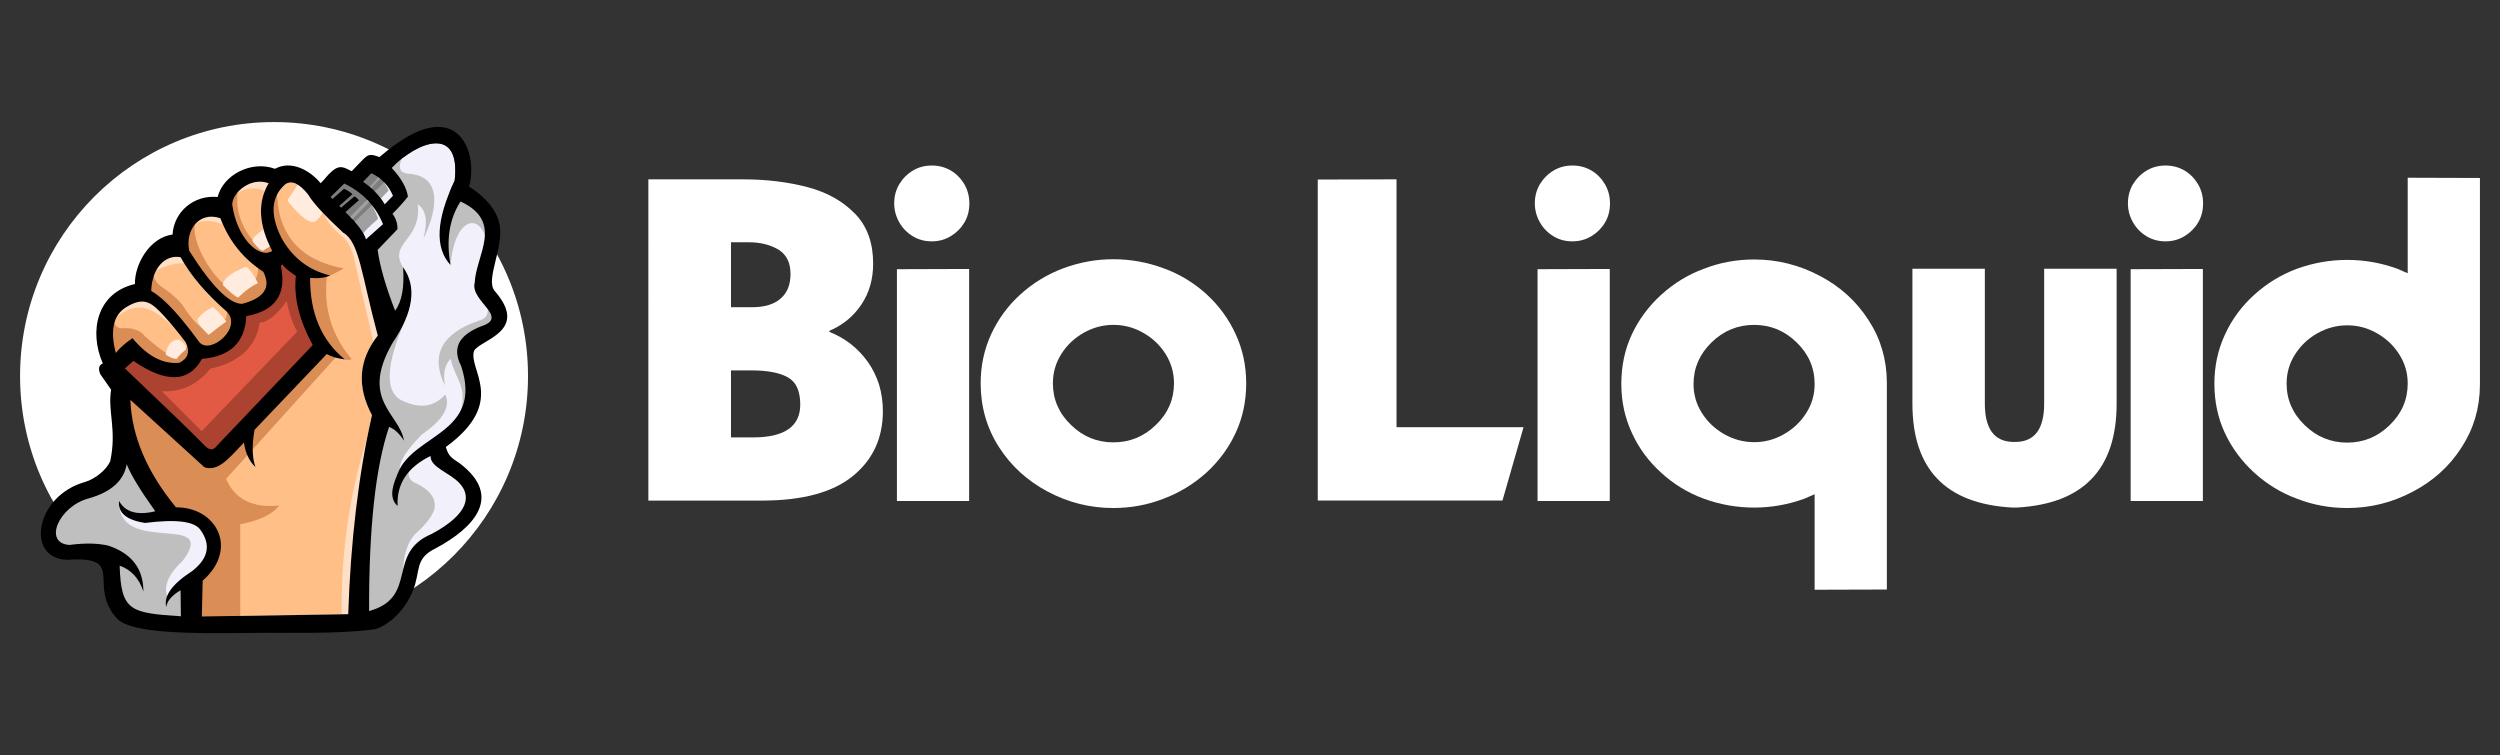 <?xml version="1.0" encoding="utf-8"?>
<!-- Generator: Adobe Illustrator 16.0.0, SVG Export Plug-In . SVG Version: 6.00 Build 0)  -->
<!DOCTYPE svg PUBLIC "-//W3C//DTD SVG 1.1//EN" "http://www.w3.org/Graphics/SVG/1.1/DTD/svg11.dtd">
<svg version="1.1" id="Calque_1" xmlns="http://www.w3.org/2000/svg" xmlns:xlink="http://www.w3.org/1999/xlink" x="0px" y="0px"
	 width="215.973px" height="65.246px" viewBox="0 0 215.973 65.246" enable-background="new 0 0 215.973 65.246"
	 xml:space="preserve">
<rect x="0" y="0" width="215.973" height="65.246" fill="#333333" stroke="none"/>
<g>
	<g>
		<path fill-rule="evenodd" clip-rule="evenodd" fill="#FFFFFF" d="M23.674,10.546c12.118,0,21.94,9.823,21.94,21.94
			s-9.823,21.941-21.94,21.941S1.733,44.604,1.733,32.487S11.557,10.546,23.674,10.546L23.674,10.546z"/>
		<path fill-rule="evenodd" clip-rule="evenodd" fill="#E25A44" d="M17.445,30.998c-1.12,2.054-3.093,2.114-5.921,0.181
			c-0.492,0.431-0.737,0.647-0.737,0.647c3.61,3.43,5.884,5.627,6.821,6.593c0.347,0.358,0.723,0.649,1.168,0.048
			c5.494-5.771,8.241-8.656,8.241-8.656c-1.173-2.151-1.659-4.143-1.458-5.974c-0.66-0.443-1.049-0.779-1.17-1.008
			c-0.083,0.103-0.125,0.152-0.125,0.152c0.522,2.434-0.473,3.877-2.987,4.328C21.171,29.574,19.894,30.803,17.445,30.998
			L17.445,30.998z"/>
		<path fill-rule="evenodd" clip-rule="evenodd" fill="#FFBF87" d="M32.137,35.866c-1.158,5.118-1.842,10.851-2.052,17.192
			c0,0-4.216,0.068-12.65,0.2c0,0,0.024-1.032,0.072-3.095c3.144-2.743,1.189-6.368-2.304-6.334
			c-2.514-3.054-3.827-6.149-3.94-9.286c0,0,2.135,1.944,6.406,5.831c1.157,0.34,1.958-0.598,3.401-2.141
			c0.141,0.938,0.477,1.646,1.007,2.122c-0.293-0.783-0.324-1.856-0.089-3.221c0,0,2.081-2.183,6.243-6.55
			c0.343,0.213,0.862,0.369,1.557,0.467c-2.018-1.645-3.016-3.994-2.997-7.044c0.688,0.068,1.267,0,1.737-0.207
			c-1.86-0.443-3.269-1.535-4.229-3.275c-0.993-2.007-0.874-3.545,0.36-4.615c0.54-0.358,1.191-0.063,1.951,0.882
			c0.421,0.722,1.435,1.825,3.042,3.311c1.396,0.795,1.564,3.614,2.987,8.89C30.98,31.089,30.812,33.38,32.137,35.866z"/>
		<path fill-rule="evenodd" clip-rule="evenodd" fill="#FFBF87" d="M23.517,21.678c-1.184-2.265-1.286-4.215-0.306-5.849
			c-1.555-0.582-3.145,0.822-3.149,1.835C20.442,20.514,22.349,22.409,23.517,21.678z"/>
		<path fill-rule="evenodd" clip-rule="evenodd" fill="#FFBF87" d="M20.926,26.248c1.905-0.504,2.511-1.429,1.817-2.771
			c-1.729-1.114-2.966-2.656-3.707-4.623c-1.857-0.638-3.075,1.077-2.682,2.825C18.298,24.748,19.822,26.272,20.926,26.248z"/>
		<path fill-rule="evenodd" clip-rule="evenodd" fill="#FFBF87" d="M15.753,27.662c0.459,0.552,0.948,1.185,1.465,1.896
			c0.96,1.144,3.821-1.298,2.322-2.68c-1.77-1.542-3.083-3.096-3.941-4.661c-1.354-0.239-2.469,0.947-2.537,2.914
			C13.806,25.555,14.703,26.399,15.753,27.662z"/>
		<path fill-rule="evenodd" clip-rule="evenodd" fill="#FFBF87" d="M15.492,31.34c0.765-0.37,0.944-0.964,0.54-1.782
			c-0.7-0.92-1.308-1.661-1.825-2.224c-1.094-1.188-1.729-1.753-3.292-0.809c-1.12,0.676-1.423,1.998-0.912,3.968
			c0.338-0.433,0.818-0.858,1.439-1.277C12.744,30.772,14.093,31.48,15.492,31.34z"/>
		<path fill-rule="evenodd" clip-rule="evenodd" fill="#A0A0A0" d="M33.09,19.365c0,0-0.492,0.438-1.476,1.313
			c-0.16-0.599-0.752-1.383-1.777-2.353c0,0,0.39-0.345,1.17-1.035c-0.119-0.135-0.246-0.245-0.378-0.333
			c0,0-0.387,0.327-1.161,0.981c0,0-0.055-0.049-0.163-0.145c0,0,0.381-0.338,1.143-1.017c-0.22-0.201-0.463-0.356-0.729-0.467
			c0,0-0.331,0.293-0.994,0.881c-0.022-0.036-0.08-0.092-0.171-0.166c0,0,0.396-0.39,1.188-1.17
			C31.323,16.615,32.44,17.785,33.09,19.365z M32.086,14.96c0,0-0.24,0.249-0.72,0.747c0.813,0.547,1.437,1.194,1.872,1.944
			c0.474-0.493,0.712-0.738,0.712-0.738C33.593,16.046,32.973,15.396,32.086,14.96z"/>
		<path fill-rule="evenodd" clip-rule="evenodd" fill="#7E7E7E" d="M32.094,16.792c0.162,0.493,0.242,0.74,0.242,0.74
			c-1.368,1.313-2.051,1.969-2.051,1.969c-1.396-1.532-2.182-2.414-2.357-2.645c0.972-0.924,1.7-1.293,2.182-1.106
			c0.601,0.248,1.164,0.716,1.692,1.403c0,0-0.549,0.558-1.647,1.673c0.108,0.163,0.163,0.243,0.163,0.243
			c1.17-1.193,1.754-1.79,1.754-1.79c-0.585-1.09-0.983-1.637-1.193-1.638c0.774-0.66,1.161-0.989,1.161-0.989
			c0.503,0.354,0.756,0.53,0.756,0.53c-0.629,0.708-0.945,1.062-0.945,1.062c0.078,0.085,0.117,0.126,0.117,0.126
			c0.667-0.708,1-1.062,1-1.062c0.19,0.088,0.294,0.207,0.314,0.359C32.49,16.417,32.094,16.792,32.094,16.792z"/>
		<path fill-rule="evenodd" clip-rule="evenodd" fill="#F2F0FA" d="M17.337,45.808c0.899,1.27,0.654,2.446-0.737,3.527
			c-1.736,1.123-2.48,2.161-2.232,3.112c0.046-0.51,0.457-0.994,1.232-1.457c0.019,1.5,0.027,2.25,0.027,2.25
			c-4.408-0.285-5.164-0.466-5.291-4.373c0.995,0.351,1.68,1.094,2.051,2.23c0.003-1.951-0.995-3.267-2.995-3.95
			c-0.896-0.223-2.03-0.246-3.401-0.071C3.696,46.92,5.088,43.715,7.7,43.045c1.913-0.547,2.995-1.526,3.248-2.942
			c0.332,0.872,1.154,2.228,2.466,4.066c-1.559,0.376-2.603,0.076-3.131-0.898c-0.113,1.025,0.636,1.661,2.249,1.906
			C15.249,44.832,16.85,45.041,17.337,45.808z M41.007,24.42c0.108-2.394,2.564-5.256-1.223-7.018
			c-0.968,1.508-1.257,3.338-0.864,5.489c-1.374-1.473-1.253-3.902,0.36-7.287c0.562-4.891-3.316-3.335-5.443-1.099
			c0.815,0.87,1.283,1.694,1.403,2.475c-0.345,0.445-0.788,0.94-1.332,1.484c0.307,0.426,0.448,0.873,0.423,1.34
			c0,0-0.57,0.595-1.709,1.782c0.188,1.395,0.691,3.146,1.511,5.255c0.588-0.802,0.817-2.055,0.684-3.762
			c1.207,1.678,0.907,3.855-0.9,6.533c-2.866,4.959,0.592,6.086,0.981,8.456c-0.401-0.623-0.83-1.02-1.287-1.188
			c-1.172,3.448-1.748,8.751-1.728,15.908c4.317-1.204,1.447-5.014,5.417-6.668c3.324-1.783,3.348-3.333,2.414-4.359
			c-0.854-0.938-2.545-1.377-2.522-2.369c-1.993,0.975-2.941,2.413-2.844,4.318c-0.899-0.798-0.264-2.117,0.036-2.872
			c1.333-3.347,7.375-3.392,5.453-9.221c-0.797-1.53-0.215-2.677,1.745-3.437C44.026,27.379,40.594,26.022,41.007,24.42z
			 M32.939,18.223c0.803-0.795,1.206-1.191,1.206-1.191c-0.132-0.583-0.446-1.007-0.943-1.271c0.224,0.371,0.342,0.608,0.353,0.712
			c-0.512,0.534-0.769,0.801-0.769,0.801c-0.257,0.254-0.465,0.416-0.623,0.488c0.285,0.558,0.451,0.939,0.498,1.145
			c-0.805,0.698-1.279,1.172-1.422,1.422c0.138,0.516,0.207,0.774,0.207,0.774c1.295-1.092,1.944-1.639,1.944-1.639
			C33.089,18.637,32.939,18.223,32.939,18.223z"/>
		<path fill-rule="evenodd" clip-rule="evenodd" fill="#BFBFBF" d="M32.165,21.21c1.2-1.079,1.8-1.619,1.8-1.619
			c-0.348-0.984-0.522-1.476-0.522-1.476c0.804-1.164,1.206-1.745,1.206-1.745c-0.839-1.38-1.259-2.07-1.259-2.07
			c0.463-0.596,0.974-0.931,1.528-1.007c-0.595,1.069-0.481,1.639,0.343,1.709c3.223,0.209,2.35,3.54,1.313,5.614
			c0.401-1.494,0.24-2.484-0.486-2.97c0.355,3.138-2.588,3.33-1.27,5.434c0.566,2.081,0.174,3.868-1.176,5.364
			C32.658,23.622,32.165,21.21,32.165,21.21z M41.972,20.563c0.399-1.324-0.303-2.507-2.105-3.545
			c-1.537,2.142-1.853,4.099-0.947,5.874C39.251,18.973,41.294,18.304,41.972,20.563z M43.071,27.869
			c-0.145-0.969-0.522-1.604-1.134-1.907c0.411,0.963,0.201,1.551-0.629,1.763c-3.173,1.097-4.133,2.956-2.88,5.579
			c-0.166-1.063,0.001-1.83,0.504-2.304c0.406,1.928,1.869,2.659,0.396,5.704c1.244-1.952,1.424-4.101,0.54-6.442
			C40.073,29.121,41.141,28.324,43.071,27.869z M34.612,34.544c-1.378-0.802-1.256-3.074,0.365-6.816
			c-2.688,2.982-3.206,5.825-1.552,8.525c-1.584,4.811-2.136,10.436-1.656,16.878c1.765-0.389,2.772-1.428,3.023-3.113
			c-0.016-1.866,0.362-3.179,1.133-3.94c0.83-0.729,1.364-1.419,1.602-2.07c0.179-0.892-0.319-1.629-1.493-2.212
			c-0.535-0.185-0.775-0.526-0.72-1.025c0,0-0.228,0.06-0.684,0.18c-0.352-0.707,0.254-1.847,1.817-3.42
			c1.837-1.259,2.509-2.411,2.015-3.455C37.49,35.19,36.206,35.345,34.612,34.544z M15.791,48.436
			c3.173-4.292-5.657-0.327-5.508-5.165c0.477,1.367,1.833,1.746,4.068,1.134c-2.255-3.311-3.383-4.967-3.383-4.967
			c-1.209,1.63-2.745,2.709-4.606,3.24c-2.977,2.7-3.097,4.379-0.36,5.037c2.498-0.382,3.686,0.352,3.563,2.196
			c0.719,2.992,3.023,4.335,6.91,4.029c-0.072-2.494-0.108-3.742-0.108-3.742c-0.562,0.123-1.206,0.56-1.934,1.314
			C14.134,50.578,14.586,49.554,15.791,48.436z"/>
		<path fill-rule="evenodd" clip-rule="evenodd" fill="#DA8E55" d="M30.384,31.036c-0.228,0.065-0.426,0.071-0.595,0.016
			c0,0-0.268-0.053-0.803-0.159c0,0-3.15,3.491-9.453,10.473c0.751,1.771,2.287,2.539,4.606,2.303
			c-0.617,0.767-1.744,1.307-3.383,1.618c0,0,0,2.843,0,8.53c0,0-1.104,0.043-3.312,0.125c0,0-0.3-0.431-0.899-1.294
			c-0.083-0.817,0.396-2.186,1.44-4.104c1.011-2.468,0.1-3.859-2.736-4.174c-2.83-2.735-4.33-6.348-4.499-10.832
			c0,0,2.474,2.071,7.419,6.212c-0.017,0.072,0.016,0.102,0.103,0.086c-0.035-0.029-0.068-0.058-0.103-0.086
			c0.125-0.568,3.457-3.873,10-9.919c-1.291-0.938-1.902-3.05-1.835-6.334c-2.794-2.354-3.599-4.701-2.411-7.036
			c0.03,3.772,1.955,6.017,5.776,6.73c-0.77,0.432-1.255,0.671-1.455,0.714C27.935,26.592,28.648,28.969,30.384,31.036z
			 M23.744,21.858c0,0-0.042-0.255-0.126-0.765c-1.039,0.299-0.866,0.66-1.494-0.009c-1.265-1.345-1.797-2.928-1.593-4.47
			c-0.479,0.287-0.719,0.43-0.719,0.43C20.333,20.976,21.644,22.582,23.744,21.858z M22.998,25.772
			c0.539-1.454,0.287-2.474-0.756-3.059c0.229,1.107-0.262,1.929-1.475,2.466c-1.49,0.246-4.277-3.794-3.93-5.789
			c-0.225,0.021-0.474,0.137-0.749,0.354c-0.422,1.67,0.244,3.367,1.998,5.093C19.554,26.693,21.192,27.004,22.998,25.772z
			 M20.01,29.091c0.563-1.305,0.412-2.157-0.449-2.555c0.234,0.957-0.288,1.622-1.565,1.997c-0.52-0.041-1.179-0.636-1.98-1.781
			c-0.289-0.583-0.984-1.249-2.087-1.997c-0.469-0.353-0.697-0.773-0.685-1.265c0,0-0.239,0.505-0.718,1.517
			c0,0,1.409,1.47,4.228,4.409C17.594,30.522,18.681,30.415,20.01,29.091z M14.314,31.584c1.53,0.102,2.261-0.517,2.196-1.854
			c-0.224,0.136-0.687,0.478-1.386,1.026c-0.235,0.172-1.093-0.386-2.573-1.674c-0.411-0.536-1.049-0.779-1.917-0.729
			c-0.608,0.052-0.857-0.323-0.747-1.124c-0.431,0.683-0.479,2.038-0.145,4.066c0,0,0.384-0.39,1.152-1.169
			C10.896,30.127,12.036,30.613,14.314,31.584z"/>
		<path fill-rule="evenodd" clip-rule="evenodd" fill="#FFECDF" d="M16.061,30.189c-0.402,0.344-0.669,0.616-0.801,0.819
			c-0.292-0.016-0.61-0.143-0.954-0.379c0.162-0.881,0.555-1.31,1.179-1.286C15.962,29.698,16.154,29.981,16.061,30.189z
			 M18.418,26.528c-0.559,0.23-1.012,0.582-1.358,1.053c-0.06,0.231,0.26,0.682,0.963,1.351c0.558-0.446,1.068-0.832,1.529-1.161
			C19.186,27.297,18.807,26.883,18.418,26.528z M21.251,23.046c-1.302,0.508-1.969,1.036-1.997,1.583
			c0.662,0.65,1.103,1.011,1.322,1.08c0.606-0.598,1.176-1.015,1.71-1.251C21.847,23.622,21.502,23.151,21.251,23.046z
			 M21.819,20.841c0.407,0.549,0.71,0.821,0.909,0.819c0.26-0.193,0.525-0.34,0.801-0.44c-0.427-0.979-0.639-1.467-0.639-1.467
			C22.149,20.222,21.792,20.585,21.819,20.841z M25.778,15.831c-0.319,0.563-0.595,0.985-0.828,1.268
			c-0.086,0.145-0.095,0.262-0.027,0.352c1.131,1.4,1.923,1.944,2.375,1.637c0.337-0.286,0.568-0.607,0.693-0.962
			C27.438,17.437,26.7,16.671,25.778,15.831z"/>
		<path fill-rule="evenodd" clip-rule="evenodd" fill="#FFDFC5" d="M31.752,37.729c-0.612,10.438-0.918,15.655-0.918,15.655
			c-0.864,0.384-1.296,0.576-1.296,0.576C29.364,48.332,30.102,42.919,31.752,37.729z M13.038,25.798
			c-2.241,0.002-3.386,0.668-3.437,1.998c2.111-2.004,3.511-1.33,5.437,0.498C14.675,27.56,14.009,26.728,13.038,25.798z
			 M13.002,23.622c1.232-0.69,2.3-0.973,3.203-0.846c-0.385-0.527-0.577-0.792-0.577-0.792
			C14.271,21.889,13.395,22.435,13.002,23.622z M16.375,19.537c0.918-0.584,1.986-0.591,3.204-0.018c0,0,0.042-0.246,0.125-0.738
			C17.993,18.329,16.884,18.581,16.375,19.537z M20.163,16.802c1.208-0.673,2.234-0.697,3.077-0.072c0,0,0.18-0.33,0.54-0.991
			C21.979,15.06,20.774,15.415,20.163,16.802z M29.683,19.514c-1.199-0.762-1.798-1.144-1.798-1.144
			c0.417,0.825,1.001,1.529,1.753,2.111c0.34,0.298,0.624,0.782,0.855,1.453c1.26,5.44,1.889,8.16,1.889,8.16
			c0.457-0.743,0.684-1.114,0.684-1.114C31.753,23.369,30.625,20.212,29.683,19.514z"/>
		<path fill-rule="evenodd" clip-rule="evenodd" fill="#AB4330" d="M20.839,26.993c1.411-0.129,2.347-0.644,2.807-1.548
			c0.359-2.064,0.54-3.096,0.54-3.096c1.175,0.815,1.763,1.224,1.763,1.224c0.022,2.836,0.586,4.995,1.692,6.478
			c-6.257,6.347-9.386,9.519-9.386,9.519c-5.523-5.098-8.285-7.647-8.285-7.647c0.936-0.887,1.403-1.33,1.403-1.33
			c2.736,2.038,4.644,1.966,5.723-0.217C19.489,30.649,20.737,29.521,20.839,26.993L20.839,26.993z M18.175,31.85
			c2.505-0.543,3.927-1.868,4.265-3.978c0.73-0.064,1.505-0.688,2.321-1.871c0.207,1.045,0.512,1.927,0.918,2.646
			c-5.506,5.734-8.259,8.601-8.259,8.601c-2.304-2.303-3.456-3.454-3.456-3.454C15.638,33.889,17.042,33.242,18.175,31.85
			L18.175,31.85z"/>
		<path fill-rule="evenodd" clip-rule="evenodd" d="M42.71,25.104c-0.765-0.98,0.796-3.673,0.46-5.646
			c-0.264-1.548-1.672-2.741-2.645-3.331c0.452-1.674,0.126-4.024-1.467-4.885c-1.937-0.952-4.419,0.737-6.278,2.327
			c-0.9-0.328-0.972-0.246-1.637,0.43c-0.37,0.376-0.387,0.406-0.759,0.793c-0.592-0.29-1.007-0.624-1.725,0.019
			c-0.473,0.423-0.509,0.574-0.959,1.02c-0.909-1.111-2.529-2.019-3.946-1.248c-1.996-0.746-4.467,0.493-4.951,2.434
			c-2.059-0.198-3.782,1.279-3.898,3.245c-1.971,0.253-3.28,2.564-3.25,4.275c-3.279,0.76-3.998,4.067-2.773,6.86
			c-0.451,0.186-0.334,0.601-0.232,0.908l0.95,1.359c-0.317,1.852,0.506,3.46-0.078,6.183c-0.306,0.708-1.27,1.531-2.202,1.799
			c-4.311,1.219-5.122,6.632-1.516,6.716c5.242-0.362,1.618,2.225,4.364,5.133c1.268,1.234,6.45,1.249,11.23,1.184
			c3.671-0.05,7.886,0.124,11.04-0.33c1.344-0.445,2.583-1.748,3.227-3.308c0.694-1.684,0.112-2.788,1.981-3.675
			c3.336-1.792,5.815-4.488,2.073-7.337c-0.786-0.522-0.965-0.632-1.204-1.411c5.351-3.909,1.904-6.676,2.437-8.305
			C41.473,29.333,45.816,28.633,42.71,25.104z M32.086,14.96c0.886,0.436,1.506,1.086,1.863,1.953c0,0-0.238,0.245-0.712,0.738
			c-0.435-0.75-1.058-1.397-1.872-1.944C31.847,15.209,32.086,14.96,32.086,14.96z M29.743,15.856
			c1.581,0.759,2.697,1.929,3.347,3.509c0,0-0.492,0.438-1.476,1.313c-0.16-0.599-0.752-1.383-1.777-2.353
			c0,0,0.39-0.345,1.17-1.035c-0.119-0.135-0.246-0.245-0.378-0.333c0,0-0.387,0.327-1.161,0.981c0,0-0.055-0.049-0.163-0.145
			c0,0,0.381-0.338,1.143-1.017c-0.22-0.201-0.463-0.356-0.729-0.467c0,0-0.331,0.293-0.994,0.881
			c-0.022-0.036-0.08-0.092-0.171-0.166C28.555,17.026,28.951,16.636,29.743,15.856z M23.211,15.83
			c-0.98,1.634-0.878,3.584,0.306,5.849c-1.168,0.73-3.075-1.164-3.455-4.014C20.067,16.652,21.656,15.248,23.211,15.83z
			 M24.265,22.981c0,0,0.042-0.05,0.125-0.152c0.121,0.229,0.511,0.564,1.17,1.008c-0.202,1.831,0.285,3.822,1.458,5.974
			c0,0-2.747,2.885-8.241,8.656c-0.445,0.602-0.821,0.311-1.168-0.048c-0.938-0.966-3.211-3.163-6.821-6.593
			c0,0,0.246-0.217,0.737-0.647c2.828,1.934,4.801,1.873,5.921-0.181c2.448-0.194,3.726-1.424,3.832-3.688
			C23.792,26.858,24.787,25.415,24.265,22.981z M19.037,18.853c0.741,1.967,1.978,3.509,3.707,4.623
			c0.694,1.343,0.088,2.268-1.817,2.771c-1.104,0.024-2.628-1.5-4.571-4.569C15.962,19.93,17.18,18.215,19.037,18.853z M15.6,22.217
			c0.858,1.565,2.171,3.119,3.941,4.661c1.499,1.382-1.362,3.823-2.322,2.68c-0.518-0.712-1.006-1.345-1.465-1.896
			c-1.051-1.263-1.948-2.106-2.691-2.53C13.13,23.165,14.246,21.978,15.6,22.217z M10.915,26.526
			c1.563-0.944,2.198-0.38,3.292,0.809c0.517,0.563,1.125,1.304,1.825,2.224c0.405,0.818,0.225,1.412-0.54,1.782
			c-1.399,0.14-2.749-0.568-4.049-2.124c-0.622,0.419-1.101,0.845-1.439,1.277C9.492,28.524,9.795,27.202,10.915,26.526z
			 M16.6,49.335c-1.736,1.123-2.48,2.161-2.232,3.112c0.046-0.51,0.457-0.994,1.232-1.457c0.019,1.5,0.027,2.25,0.027,2.25
			c-4.408-0.285-5.164-0.466-5.291-4.373c0.995,0.351,1.68,1.094,2.051,2.23c0.003-1.951-0.995-3.267-2.995-3.95
			c-0.896-0.223-2.03-0.246-3.401-0.071C3.696,46.92,5.088,43.715,7.7,43.045c1.913-0.547,2.995-1.526,3.248-2.942
			c0.332,0.872,1.154,2.228,2.466,4.066c-1.559,0.376-2.603,0.076-3.131-0.898c-0.113,1.025,0.636,1.661,2.249,1.906
			c2.716-0.346,4.318-0.137,4.805,0.631C18.236,47.078,17.991,48.254,16.6,49.335z M17.436,53.258c0,0,0.024-1.032,0.072-3.095
			c3.144-2.743,1.189-6.368-2.304-6.334c-2.514-3.054-3.827-6.149-3.94-9.286c0,0,2.135,1.944,6.406,5.831
			c1.157,0.34,1.958-0.598,3.401-2.141c0.141,0.938,0.477,1.646,1.007,2.122c-0.293-0.783-0.324-1.856-0.089-3.221
			c0,0,2.081-2.183,6.243-6.55c0.343,0.213,0.862,0.369,1.557,0.467c-2.018-1.645-3.016-3.994-2.997-7.044
			c0.688,0.068,1.267,0,1.737-0.207c-1.86-0.443-3.269-1.535-4.229-3.275c-0.993-2.007-0.874-3.545,0.36-4.615
			c0.54-0.358,1.191-0.063,1.951,0.882c0.421,0.722,1.435,1.825,3.042,3.311c1.396,0.795,1.564,3.614,2.987,8.89
			c-1.661,2.098-1.829,4.389-0.504,6.874c-1.158,5.118-1.842,10.851-2.052,17.192C30.085,53.058,25.87,53.126,17.436,53.258z
			 M39.838,31.619c1.921,5.829-4.121,5.874-5.453,9.221c-0.3,0.755-0.936,2.074-0.036,2.872c-0.098-1.905,0.851-3.344,2.844-4.318
			c-0.023,0.992,1.668,1.432,2.522,2.369c0.934,1.026,0.91,2.576-2.414,4.359c-3.97,1.654-1.099,5.464-5.417,6.668
			c-0.02-7.157,0.556-12.459,1.728-15.908c0.457,0.168,0.886,0.564,1.287,1.188c-0.389-2.37-3.847-3.497-0.981-8.456
			c1.807-2.678,2.107-4.855,0.9-6.533c0.133,1.707-0.096,2.96-0.684,3.762c-0.82-2.108-1.324-3.86-1.511-5.255
			c1.14-1.188,1.709-1.782,1.709-1.782c0.024-0.467-0.117-0.914-0.423-1.34c0.543-0.544,0.987-1.039,1.332-1.484
			c-0.121-0.78-0.588-1.604-1.403-2.475c2.127-2.236,6.005-3.792,5.443,1.099c-1.613,3.385-1.734,5.814-0.36,7.287
			c-0.393-2.151-0.104-3.981,0.864-5.489c3.787,1.762,1.331,4.624,1.223,7.018c-0.413,1.602,3.019,2.959,0.576,3.762
			C39.623,28.942,39.042,30.088,39.838,31.619z"/>
	</g>
	<g>
		<path fill="#FFFFFF" d="M56.012,15.493h8.155c2.047,0,3.924,0.229,5.632,0.684c1.668,0.444,3.031,1.213,4.087,2.309
			c1.03,1.069,1.545,2.496,1.545,4.282c0,1.356-0.339,2.536-1.017,3.54c-0.678,1.017-1.597,1.772-2.757,2.269v0.097
			c0.665,0.262,1.284,0.613,1.857,1.057c0.548,0.431,1.037,0.945,1.467,1.546c0.404,0.572,0.724,1.219,0.958,1.936
			c0.221,0.73,0.332,1.498,0.332,2.307c0,2.321-0.86,4.187-2.581,5.594c-1.734,1.421-4.354,2.131-7.861,2.131h-9.817V15.493z
			 M63.149,20.929v5.612h1.799c1.109,0,1.943-0.255,2.504-0.764c0.56-0.481,0.84-1.185,0.84-2.111c0-0.978-0.352-1.682-1.056-2.111
			c-0.717-0.418-1.564-0.626-2.542-0.626H63.149z M63.149,31.998v5.789h1.897c2.725,0,4.087-0.945,4.087-2.836
			c0-1.187-0.365-1.976-1.095-2.366c-0.717-0.392-1.747-0.587-3.09-0.587H63.149z"/>
		<path fill="#FFFFFF" d="M83.312,19.227c-0.287,0.483-0.678,0.874-1.173,1.174c-0.495,0.301-1.043,0.449-1.643,0.449
			c-0.599,0-1.141-0.143-1.623-0.43c-0.497-0.299-0.887-0.697-1.174-1.193c-0.3-0.521-0.45-1.075-0.45-1.661
			c0-0.601,0.144-1.148,0.431-1.644c0.313-0.509,0.71-0.906,1.193-1.192c0.481-0.287,1.023-0.431,1.623-0.431
			c0.6,0,1.147,0.144,1.643,0.431c0.483,0.286,0.874,0.684,1.173,1.192c0.287,0.495,0.43,1.043,0.43,1.644
			C83.742,18.191,83.598,18.746,83.312,19.227z M83.722,23.236v20.046h-6.238V23.256L83.722,23.236z"/>
		<path fill="#FFFFFF" d="M90.527,42.479c-1.773-0.938-3.18-2.222-4.224-3.852c-1.056-1.644-1.584-3.48-1.584-5.516
			c0-1.525,0.307-2.945,0.919-4.263c0.612-1.316,1.454-2.457,2.523-3.422c1.082-0.979,2.314-1.729,3.697-2.249
			c1.408-0.521,2.848-0.782,4.32-0.782c1.487,0,2.934,0.261,4.342,0.782c1.368,0.495,2.601,1.238,3.696,2.229
			c1.083,0.991,1.923,2.138,2.522,3.441c0.613,1.317,0.92,2.737,0.92,4.263c0,1.552-0.302,2.973-0.901,4.264
			c-0.599,1.304-1.447,2.458-2.542,3.462c-1.108,0.99-2.34,1.74-3.696,2.248c-1.37,0.534-2.816,0.803-4.342,0.803
			C94.184,43.888,92.301,43.417,90.527,42.479z M92.522,36.71c1.029,1.004,2.25,1.506,3.656,1.506c1.422,0,2.648-0.502,3.677-1.506
			c1.044-1.004,1.565-2.203,1.565-3.599c0-0.912-0.242-1.753-0.723-2.522c-0.482-0.77-1.129-1.382-1.937-1.838
			c-0.795-0.457-1.655-0.685-2.582-0.685c-0.9,0-1.752,0.228-2.561,0.685c-0.808,0.456-1.453,1.068-1.936,1.838
			c-0.483,0.77-0.723,1.61-0.723,2.522C90.959,34.507,91.479,35.707,92.522,36.71z"/>
		<path fill="#FFFFFF" d="M129.797,43.242H113.84V15.512l6.805-0.02v21.413h10.972L129.797,43.242z"/>
		<path fill="#FFFFFF" d="M138.655,19.227c-0.286,0.483-0.678,0.874-1.172,1.174c-0.497,0.301-1.044,0.449-1.645,0.449
			c-0.6,0-1.14-0.143-1.622-0.43c-0.495-0.299-0.887-0.697-1.173-1.193c-0.3-0.521-0.45-1.075-0.45-1.661
			c0-0.601,0.143-1.148,0.431-1.644c0.313-0.509,0.709-0.906,1.192-1.192c0.482-0.287,1.022-0.431,1.622-0.431
			c0.601,0,1.147,0.144,1.645,0.431c0.48,0.286,0.872,0.684,1.172,1.192c0.286,0.495,0.431,1.043,0.431,1.644
			C139.086,18.191,138.941,18.746,138.655,19.227z M139.066,23.236v20.046h-6.238V23.256L139.066,23.236z"/>
		<path fill="#FFFFFF" d="M163.003,50.928l-6.239,0.019v-8.251l-0.449,0.195l-0.451,0.195c-1.405,0.51-2.847,0.763-4.321,0.763
			c-1.485,0-2.934-0.253-4.34-0.763c-1.383-0.508-2.615-1.258-3.696-2.248c-1.083-0.979-1.925-2.119-2.522-3.423
			c-0.614-1.316-0.92-2.731-0.92-4.244c0-1.551,0.3-2.972,0.899-4.263c0.601-1.291,1.448-2.438,2.543-3.441
			c1.107-1.004,2.34-1.754,3.696-2.25c1.368-0.534,2.816-0.801,4.34-0.801c1.996,0,3.879,0.47,5.653,1.407
			c1.773,0.926,3.181,2.204,4.224,3.833c1.044,1.591,1.571,3.384,1.584,5.379V50.928z M155.201,29.573
			c-1.031-1.004-2.249-1.506-3.659-1.506c-1.42,0-2.646,0.502-3.675,1.506c-1.044,1.017-1.564,2.217-1.564,3.598
			c0,0.913,0.24,1.748,0.722,2.504c0.483,0.77,1.129,1.382,1.938,1.838c0.809,0.457,1.668,0.685,2.58,0.685
			c0.914,0,1.768-0.228,2.564-0.685c0.807-0.456,1.451-1.068,1.935-1.838c0.482-0.743,0.723-1.577,0.723-2.504
			C156.764,31.776,156.242,30.577,155.201,29.573z"/>
		<path fill="#FFFFFF" d="M173.857,38.177h0.352c1.591-0.052,2.385-1.153,2.385-3.305V23.216h6.259v11.656
			c0,5.672-2.882,8.663-8.644,8.976h-0.352c-5.764-0.313-8.645-3.304-8.645-8.976V23.216h6.257v11.656
			C171.47,37.024,172.266,38.125,173.857,38.177z"/>
		<path fill="#FFFFFF" d="M189.892,19.227c-0.286,0.483-0.677,0.874-1.172,1.174c-0.497,0.301-1.044,0.449-1.644,0.449
			s-1.141-0.143-1.622-0.43c-0.496-0.299-0.888-0.697-1.174-1.193c-0.3-0.521-0.45-1.075-0.45-1.661
			c0-0.601,0.143-1.148,0.431-1.644c0.314-0.509,0.71-0.906,1.193-1.192c0.481-0.287,1.022-0.431,1.622-0.431
			s1.146,0.144,1.644,0.431c0.48,0.286,0.872,0.684,1.172,1.192c0.286,0.495,0.431,1.043,0.431,1.644
			C190.322,18.191,190.178,18.746,189.892,19.227z M190.304,23.236v20.046h-6.239V23.256L190.304,23.236z"/>
		<path fill="#FFFFFF" d="M214.239,33.269c-0.012,1.981-0.54,3.773-1.583,5.378c-1.044,1.63-2.451,2.907-4.225,3.832
			c-1.773,0.938-3.657,1.409-5.653,1.409c-1.523,0-2.972-0.269-4.34-0.803c-1.355-0.495-2.589-1.245-3.695-2.248
			c-1.096-1.004-1.943-2.151-2.543-3.442c-0.601-1.291-0.9-2.712-0.9-4.264c0-1.512,0.306-2.926,0.92-4.243
			c0.599-1.304,1.44-2.444,2.523-3.422c1.094-0.991,2.326-1.741,3.695-2.25c1.407-0.508,2.855-0.762,4.34-0.762
			c1.476,0,2.916,0.254,4.322,0.762l0.45,0.196L208,23.608v-8.253l6.239,0.02V33.269z M208,33.131c0-0.912-0.24-1.746-0.723-2.503
			c-0.482-0.769-1.128-1.382-1.935-1.838c-0.796-0.457-1.65-0.685-2.564-0.685c-0.911,0-1.771,0.228-2.58,0.685
			c-0.809,0.456-1.453,1.069-1.937,1.838c-0.482,0.757-0.723,1.591-0.723,2.503c0,1.396,0.522,2.595,1.564,3.6
			c1.029,1.003,2.255,1.506,3.675,1.506c1.41,0,2.628-0.503,3.659-1.506C207.479,35.726,208,34.527,208,33.131z"/>
	</g>
</g>
</svg>
